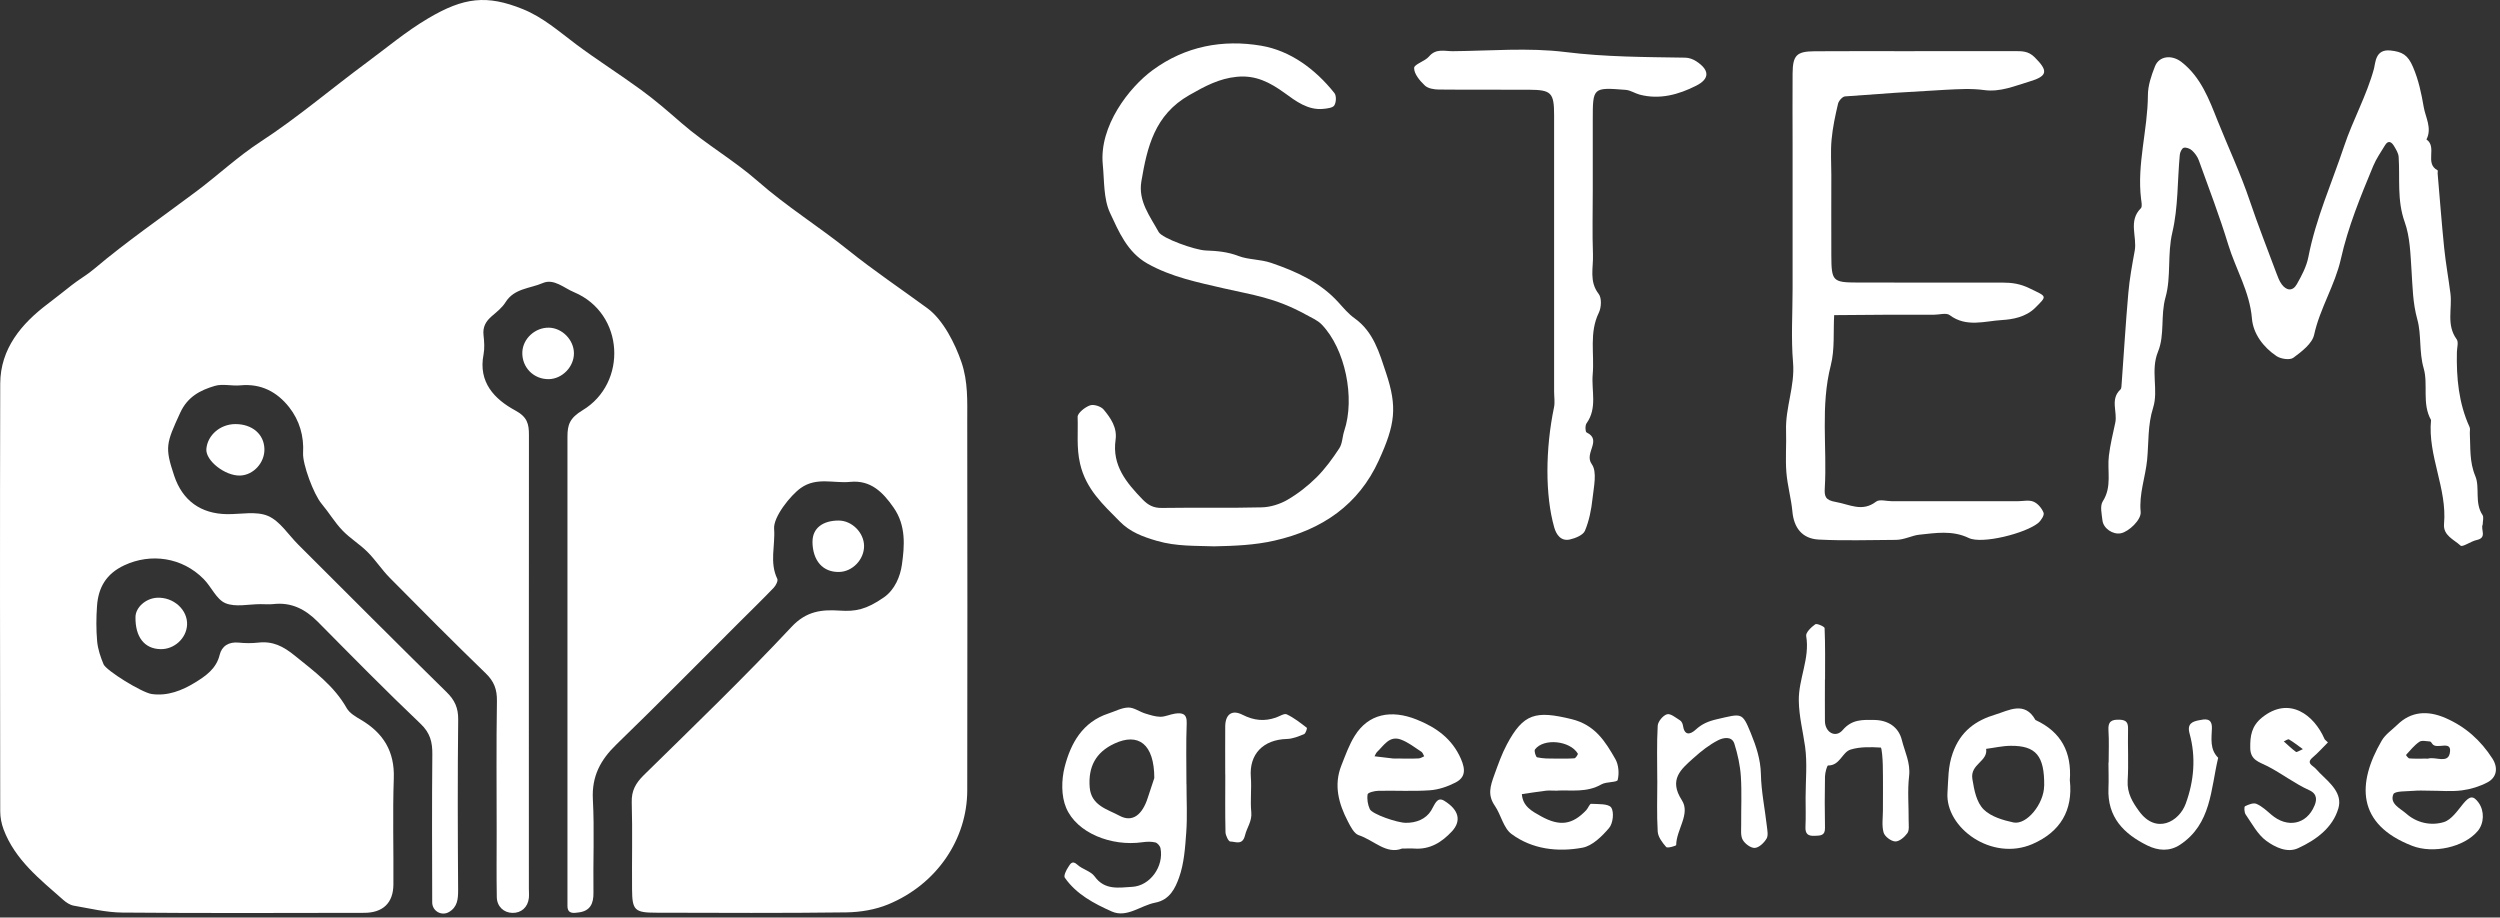<svg width="188" height="69" viewBox="0 0 188 69" fill="none" xmlns="http://www.w3.org/2000/svg">
<rect x="0" y="0" width="188" height="69" fill="#333333" stroke="none"/>
<path d="M42.673 50.003C42.673 44.28 42.673 38.557 42.673 32.834C42.673 31.939 42.844 31.434 43.811 30.85C47.195 28.813 46.972 23.572 43.165 21.972C42.396 21.651 41.652 20.926 40.816 21.286C39.863 21.7 38.662 21.68 38.011 22.735C37.763 23.134 37.359 23.455 36.994 23.766C36.537 24.155 36.289 24.583 36.362 25.21C36.416 25.687 36.45 26.192 36.362 26.659C35.954 28.75 37.194 30.024 38.745 30.865C39.664 31.361 39.776 31.886 39.776 32.712C39.766 44.076 39.771 55.439 39.771 66.807C39.771 67.05 39.795 67.293 39.771 67.531C39.693 68.231 39.197 68.664 38.531 68.65C37.884 68.635 37.374 68.173 37.359 67.468C37.33 65.859 37.349 64.244 37.349 62.63C37.349 59.324 37.315 56.022 37.369 52.716C37.383 51.846 37.155 51.238 36.523 50.63C34.087 48.272 31.699 45.87 29.317 43.458C28.714 42.85 28.242 42.111 27.634 41.504C27.051 40.92 26.317 40.482 25.753 39.889C25.169 39.282 24.732 38.533 24.187 37.886C23.584 37.171 22.743 34.891 22.792 34.064C22.865 32.8 22.524 31.619 21.751 30.631C20.837 29.469 19.631 28.828 18.075 28.978C17.433 29.041 16.738 28.842 16.145 29.022C15.051 29.348 14.103 29.834 13.549 31.045C12.498 33.335 12.377 33.627 13.101 35.781C13.724 37.643 15.095 38.635 17.064 38.664C18.105 38.678 19.271 38.421 20.156 38.8C21.051 39.184 21.678 40.205 22.417 40.944C26.132 44.649 29.832 48.369 33.576 52.04C34.199 52.648 34.466 53.236 34.456 54.111C34.408 58.38 34.422 62.654 34.451 66.928C34.451 67.614 34.403 68.207 33.766 68.582C33.207 68.912 32.502 68.513 32.502 67.857C32.492 64.147 32.477 60.442 32.511 56.737C32.521 55.813 32.356 55.118 31.622 54.423C28.991 51.923 26.443 49.327 23.891 46.75C22.957 45.812 21.912 45.272 20.555 45.427C20.234 45.461 19.908 45.432 19.587 45.432C18.698 45.432 17.706 45.675 16.952 45.359C16.271 45.072 15.897 44.129 15.318 43.546C13.699 41.902 11.336 41.581 9.348 42.51C7.986 43.147 7.393 44.178 7.296 45.568C7.232 46.448 7.228 47.348 7.305 48.223C7.359 48.812 7.558 49.405 7.787 49.954C7.986 50.426 10.665 52.084 11.409 52.191C12.6 52.361 13.699 51.923 14.672 51.325C15.459 50.839 16.267 50.294 16.519 49.244C16.68 48.578 17.21 48.248 17.959 48.325C18.44 48.374 18.931 48.379 19.412 48.325C20.516 48.199 21.294 48.593 22.179 49.312C23.638 50.494 25.126 51.578 26.074 53.256C26.288 53.63 26.75 53.897 27.148 54.131C28.831 55.128 29.686 56.508 29.613 58.536C29.521 61.191 29.604 63.855 29.584 66.515C29.575 67.896 28.802 68.645 27.382 68.645C21.318 68.654 15.26 68.679 9.197 68.625C7.976 68.615 6.756 68.314 5.54 68.105C5.263 68.056 4.976 67.867 4.758 67.672C3.002 66.121 1.125 64.658 0.265 62.358C0.109 61.935 0.017 61.463 0.017 61.011C0.002 50.29 -0.012 39.573 0.017 28.852C0.027 26.216 1.617 24.345 3.571 22.866C4.179 22.404 4.787 21.923 5.39 21.447C5.929 21.019 6.542 20.678 7.062 20.236C9.537 18.145 12.207 16.312 14.793 14.372C16.398 13.166 17.881 11.776 19.578 10.667C22.364 8.853 24.883 6.695 27.547 4.725C29.074 3.597 30.537 2.362 32.2 1.38C34.884 -0.21 36.615 -0.404 39.314 0.685C40.84 1.302 42.036 2.367 43.301 3.315C44.9 4.511 46.583 5.571 48.187 6.743C49.257 7.521 50.264 8.396 51.265 9.267C53.069 10.837 55.179 12.043 56.954 13.599C59.123 15.51 61.559 17.022 63.795 18.816C65.711 20.353 67.753 21.724 69.737 23.178C70.933 24.053 71.832 25.862 72.304 27.242C72.805 28.716 72.737 30.174 72.737 31.653C72.747 40.92 72.756 50.192 72.737 59.46C72.727 63.053 70.495 66.486 66.781 68.013C65.813 68.411 64.695 68.596 63.645 68.611C58.879 68.674 54.11 68.645 49.34 68.635C47.725 68.635 47.541 68.445 47.531 66.88C47.511 64.701 47.57 62.528 47.507 60.35C47.477 59.465 47.803 58.891 48.416 58.288C52.16 54.612 55.943 50.97 59.521 47.144C60.649 45.938 61.806 45.831 63.158 45.918C64.315 45.996 65.137 45.85 66.469 44.922C67.296 44.348 67.7 43.332 67.821 42.481C68.025 41.051 68.142 39.525 67.204 38.178C66.392 37.011 65.478 36.082 63.926 36.238C62.696 36.359 61.417 35.858 60.231 36.69C59.439 37.249 58.145 38.878 58.213 39.763C58.31 41.012 57.853 42.296 58.452 43.526C58.525 43.677 58.345 44.027 58.189 44.192C57.353 45.068 56.482 45.909 55.627 46.764C52.539 49.842 49.486 52.949 46.354 55.983C45.153 57.145 44.492 58.38 44.584 60.111C44.706 62.44 44.594 64.784 44.628 67.123C44.643 67.954 44.38 68.508 43.515 68.615C43.16 68.659 42.669 68.766 42.673 68.115C42.678 67.551 42.673 66.987 42.673 66.423V49.978V50.003Z" fill="white"/>
<path d="M186.694 39.452C186.534 39.831 187.049 40.439 186.247 40.609C185.814 40.701 185.177 41.168 185.036 41.032C184.545 40.575 183.714 40.273 183.791 39.403C184.035 36.724 182.552 34.264 182.814 31.585C182.114 30.35 182.615 28.92 182.26 27.695C181.9 26.45 182.104 25.181 181.783 24.024C181.438 22.784 181.428 21.578 181.346 20.338C181.263 19.113 181.239 17.82 180.83 16.687C180.247 15.058 180.485 13.429 180.378 11.795C180.359 11.518 180.179 11.231 180.028 10.978C179.848 10.682 179.6 10.511 179.352 10.925C179.041 11.44 178.691 11.941 178.462 12.491C177.519 14.766 176.576 17.051 176.036 19.463C175.594 21.447 174.461 23.173 174.023 25.171C173.877 25.842 173.085 26.44 172.462 26.902C172.205 27.097 171.519 26.995 171.198 26.781C170.201 26.114 169.438 25.093 169.346 23.956C169.18 21.933 168.13 20.251 167.561 18.388C166.91 16.249 166.107 14.158 165.349 12.053C165.247 11.776 165.052 11.508 164.833 11.309C164.683 11.173 164.391 11.061 164.216 11.114C164.07 11.158 163.934 11.455 163.919 11.654C163.739 13.599 163.803 15.598 163.36 17.479C162.971 19.123 163.282 20.82 162.85 22.346C162.456 23.737 162.806 25.171 162.281 26.45C161.702 27.86 162.334 29.338 161.916 30.656C161.498 31.974 161.59 33.272 161.464 34.58C161.337 35.883 160.846 37.137 160.978 38.494C161.036 39.087 160.083 39.987 159.485 40.103C158.892 40.22 158.172 39.743 158.104 39.131C158.051 38.654 157.905 38.047 158.128 37.701C158.843 36.593 158.444 35.401 158.59 34.254C158.692 33.427 158.892 32.611 159.067 31.794C159.247 30.967 158.663 30.029 159.456 29.29C159.543 29.207 159.534 29.003 159.548 28.852C159.714 26.581 159.85 24.311 160.049 22.045C160.141 20.98 160.336 19.915 160.53 18.86C160.725 17.805 160.025 16.623 160.992 15.661C161.114 15.539 161.036 15.189 161.007 14.951C160.691 12.33 161.508 9.777 161.522 7.171C161.522 6.437 161.78 5.678 162.057 4.983C162.373 4.195 163.321 4.103 164.041 4.657C165.514 5.795 166.137 7.507 166.769 9.092C167.571 11.095 168.495 13.055 169.185 15.106C169.803 16.939 170.517 18.743 171.193 20.562C171.295 20.839 171.407 21.131 171.577 21.369C171.937 21.87 172.414 21.918 172.72 21.374C173.085 20.732 173.454 20.037 173.59 19.322C174.15 16.434 175.351 13.769 176.274 11.003C176.936 9.014 177.976 7.186 178.526 5.153C178.642 4.711 178.623 3.68 179.761 3.797C180.646 3.889 181.069 4.127 181.453 5.027C181.881 6.019 182.095 7.059 182.265 8.056C182.396 8.819 182.907 9.646 182.469 10.487C183.305 11.056 182.308 12.286 183.305 12.806C183.339 12.826 183.305 12.962 183.31 13.04C183.471 14.907 183.612 16.774 183.801 18.641C183.918 19.789 184.127 20.927 184.273 22.069C184.419 23.212 183.947 24.427 184.74 25.512C184.895 25.721 184.769 26.139 184.759 26.465C184.715 28.41 184.89 30.316 185.712 32.115C185.775 32.251 185.722 32.431 185.731 32.591C185.79 33.666 185.688 34.711 186.145 35.805C186.505 36.666 186.067 37.803 186.685 38.727C186.796 38.893 186.699 39.199 186.699 39.442L186.694 39.452Z" fill="white"/>
<path d="M143.973 3.845C146.477 3.845 148.981 3.845 151.485 3.845C152.035 3.845 152.526 3.826 153.002 4.302C154.019 5.318 154.024 5.717 152.589 6.14C151.5 6.461 150.425 6.942 149.2 6.772C148.247 6.641 147.265 6.704 146.297 6.753C143.779 6.889 141.26 7.054 138.746 7.249C138.552 7.263 138.275 7.579 138.221 7.798C138.012 8.688 137.818 9.587 137.735 10.497C137.652 11.377 137.716 12.267 137.716 13.152C137.716 15.165 137.706 17.177 137.716 19.19C137.725 21.15 137.808 21.242 139.709 21.247C143.341 21.257 146.978 21.247 150.61 21.252C151.306 21.252 151.923 21.34 152.618 21.68C153.931 22.322 153.98 22.215 153.051 23.143C152.341 23.853 151.335 24.019 150.552 24.067C149.273 24.14 147.868 24.641 146.618 23.698C146.361 23.503 145.831 23.669 145.427 23.669C144.216 23.669 143.006 23.669 141.795 23.669C140.506 23.673 139.218 23.688 137.929 23.698C137.857 24.957 137.983 26.265 137.677 27.466C136.889 30.529 137.404 33.627 137.224 36.699C137.186 37.327 137.258 37.614 138.061 37.75C139.096 37.93 140.035 38.528 141.085 37.721C141.338 37.526 141.873 37.691 142.276 37.691H151.724C152.127 37.691 152.579 37.58 152.92 37.725C153.246 37.861 153.552 38.226 153.678 38.562C153.746 38.742 153.489 39.145 153.275 39.325C152.336 40.103 149.054 40.939 148.053 40.458C146.803 39.855 145.529 40.088 144.323 40.21C143.813 40.259 143.195 40.594 142.578 40.599C140.638 40.604 138.698 40.677 136.763 40.575C135.503 40.507 134.895 39.665 134.788 38.465C134.696 37.477 134.414 36.51 134.336 35.523C134.254 34.482 134.346 33.427 134.312 32.382C134.254 30.651 134.988 29.027 134.837 27.262C134.681 25.424 134.803 23.562 134.803 21.709V10.837C134.803 9.067 134.788 7.292 134.803 5.523C134.818 4.156 135.1 3.865 136.456 3.855C138.96 3.835 141.464 3.85 143.968 3.85L143.973 3.845Z" fill="white"/>
<path d="M91.311 41.085C89.94 41.032 88.486 41.105 86.998 40.672C85.914 40.356 84.981 40.006 84.203 39.213C82.953 37.944 81.665 36.792 81.222 34.871C80.94 33.665 81.081 32.518 81.037 31.356C81.028 31.064 81.582 30.622 81.966 30.485C82.248 30.383 82.797 30.558 82.997 30.802C83.532 31.443 84.023 32.163 83.891 33.077C83.619 35.007 84.708 36.301 85.924 37.56C86.337 37.983 86.741 38.207 87.368 38.197C89.872 38.158 92.376 38.216 94.88 38.153C95.532 38.139 96.246 37.915 96.81 37.589C97.608 37.127 98.357 36.539 99.008 35.892C99.66 35.241 100.214 34.477 100.72 33.704C100.953 33.344 100.943 32.839 101.084 32.411C101.921 29.936 101.162 26.226 99.387 24.398C99.081 24.082 98.634 23.897 98.24 23.678C95.857 22.361 94.146 22.176 92.031 21.685C90.081 21.233 88.068 20.829 86.274 19.813C84.767 18.957 84.13 17.411 83.473 16.006C82.977 14.941 83.05 13.594 82.929 12.369C82.647 9.48 84.912 6.573 86.673 5.279C89.152 3.456 91.972 2.955 94.836 3.437C97.044 3.811 98.916 5.202 100.35 7.001C100.506 7.2 100.486 7.696 100.34 7.925C100.224 8.114 99.806 8.158 99.514 8.187C98.357 8.309 97.418 7.584 96.635 7.015C95.498 6.189 94.423 5.634 93.008 5.775C91.686 5.902 90.611 6.48 89.444 7.147C86.819 8.639 86.269 11.061 85.831 13.638C85.579 15.13 86.483 16.263 87.13 17.445C87.392 17.926 89.862 18.801 90.655 18.835C91.506 18.869 92.298 18.928 93.144 19.254C93.879 19.536 94.763 19.487 95.595 19.769C97.506 20.425 99.281 21.223 100.661 22.75C101.041 23.168 101.41 23.615 101.867 23.936C103.292 24.952 103.729 26.537 104.23 28.04C105.091 30.622 104.921 31.925 103.676 34.643C102.174 37.929 99.465 39.836 95.828 40.657C94.34 40.993 92.896 41.051 91.302 41.085H91.311Z" fill="white"/>
<path d="M119.776 14.314C119.776 15.923 119.733 17.537 119.791 19.142C119.83 20.129 119.485 21.165 120.224 22.108C120.457 22.409 120.423 23.124 120.233 23.513C119.494 25.025 119.908 26.61 119.771 28.157C119.664 29.382 120.136 30.68 119.309 31.832C119.193 31.993 119.212 32.474 119.309 32.518C120.515 33.102 119.096 34.064 119.698 34.901C120.121 35.479 119.849 36.622 119.757 37.497C119.669 38.319 119.504 39.16 119.188 39.913C119.052 40.239 118.468 40.477 118.05 40.57C117.384 40.716 117.034 40.21 116.878 39.661C116.188 37.239 116.212 33.758 116.859 30.646C116.942 30.262 116.869 29.844 116.869 29.44C116.869 22.516 116.869 15.592 116.869 8.673C116.869 6.967 116.66 6.758 114.987 6.748C112.726 6.733 110.465 6.758 108.209 6.733C107.844 6.733 107.382 6.656 107.144 6.427C106.77 6.072 106.337 5.557 106.342 5.114C106.342 4.827 107.159 4.613 107.465 4.244C107.99 3.622 108.642 3.855 109.245 3.85C112.07 3.826 114.929 3.568 117.71 3.913C120.72 4.288 123.71 4.288 126.72 4.336C127.006 4.336 127.327 4.453 127.566 4.613C128.553 5.26 128.601 5.921 127.541 6.451C126.238 7.108 124.814 7.511 123.311 7.118C122.951 7.025 122.616 6.787 122.256 6.758C119.781 6.563 119.776 6.573 119.776 8.999C119.776 10.769 119.776 12.539 119.776 14.314Z" fill="white"/>
<path d="M89.225 58.974C89.225 60.179 89.293 61.395 89.206 62.596C89.123 63.739 89.045 64.93 88.666 65.99C88.384 66.773 87.98 67.667 86.872 67.881C85.773 68.09 84.737 69.048 83.604 68.543C82.282 67.954 80.945 67.254 80.074 66.004C79.972 65.859 80.177 65.436 80.332 65.207C80.463 65.017 80.609 64.648 81.013 65.022C81.397 65.377 82.029 65.508 82.316 65.907C83.079 66.972 84.154 66.744 85.146 66.69C86.497 66.612 87.533 65.144 87.27 63.792C87.237 63.617 87.037 63.384 86.877 63.35C86.57 63.277 86.23 63.291 85.914 63.335C83.575 63.671 80.969 62.64 80.172 60.743C79.797 59.854 79.817 58.643 80.06 57.685C80.517 55.901 81.397 54.296 83.356 53.654C83.852 53.494 84.348 53.217 84.849 53.207C85.262 53.197 85.676 53.513 86.104 53.65C86.483 53.766 86.877 53.897 87.261 53.902C87.626 53.902 87.99 53.718 88.365 53.664C88.894 53.591 89.269 53.654 89.24 54.389C89.181 55.915 89.22 57.447 89.22 58.974H89.225ZM86.804 58.526C86.804 55.93 85.598 55.084 83.809 55.915C82.408 56.567 81.82 57.656 81.946 59.217C82.063 60.598 83.313 60.865 84.183 61.342C85.16 61.876 85.909 61.273 86.317 59.98C86.522 59.338 86.74 58.697 86.799 58.522L86.804 58.526Z" fill="white"/>
<path d="M117.148 59.46C116.744 59.46 116.501 59.435 116.263 59.46C115.655 59.533 115.052 59.63 114.444 59.718C114.507 60.641 115.212 61.011 115.898 61.39C117.289 62.158 118.237 62.032 119.287 60.923C119.428 60.773 119.54 60.442 119.652 60.447C120.182 60.476 120.96 60.427 121.164 60.729C121.392 61.074 121.3 61.92 121.003 62.265C120.469 62.893 119.744 63.612 118.995 63.748C117.138 64.089 115.222 63.87 113.661 62.713C113.058 62.265 112.879 61.278 112.417 60.602C111.857 59.791 112.057 59.144 112.378 58.259C112.66 57.486 112.927 56.713 113.316 55.983C114.566 53.635 115.494 53.426 118.174 54.077C119.948 54.51 120.712 55.75 121.475 57.082C121.723 57.515 121.772 58.166 121.65 58.653C121.601 58.847 120.794 58.774 120.43 58.983C119.331 59.62 118.144 59.401 117.148 59.45V59.46ZM116.579 57.043C117.454 57.043 117.93 57.063 118.397 57.024C118.494 57.014 118.684 56.722 118.65 56.669C118.062 55.692 116.083 55.492 115.431 56.358C115.349 56.465 115.494 56.931 115.592 56.951C116.039 57.048 116.511 57.043 116.574 57.043H116.579Z" fill="white"/>
<path d="M182.712 59.46C182.309 59.46 181.905 59.431 181.506 59.47C180.972 59.518 180.087 59.47 179.98 59.727C179.683 60.442 180.51 60.797 180.947 61.181C181.74 61.886 182.805 62.115 183.772 61.823C184.351 61.648 184.803 60.962 185.231 60.442C185.717 59.854 185.985 59.8 186.393 60.364C186.84 60.987 186.811 61.915 186.325 62.494C185.294 63.715 182.98 64.22 181.399 63.608C177.208 61.988 177.233 58.91 179.104 55.697C179.377 55.225 179.882 54.889 180.286 54.496C181.288 53.518 182.518 53.392 183.904 53.995C185.411 54.651 186.553 55.682 187.429 57.043C187.871 57.734 187.769 58.463 187.049 58.838C186.466 59.144 185.79 59.353 185.134 59.436C184.341 59.538 183.524 59.46 182.722 59.46H182.712ZM182.372 57.043C182.45 57.043 182.532 57.063 182.605 57.043C183.155 56.893 184.054 57.423 184.22 56.664C184.453 55.556 183.208 56.441 182.897 55.92C182.858 55.857 182.79 55.765 182.732 55.76C182.464 55.745 182.119 55.653 181.934 55.784C181.55 56.047 181.249 56.431 180.928 56.776C180.923 56.781 181.093 57.029 181.19 57.034C181.584 57.063 181.978 57.048 182.372 57.048V57.043Z" fill="white"/>
<path d="M105.432 63.812C104.25 64.278 103.312 63.179 102.174 62.805C101.824 62.688 101.566 62.163 101.362 61.774C100.667 60.437 100.283 59.047 100.871 57.563C101.172 56.805 101.449 56.017 101.877 55.332C102.908 53.674 104.615 53.343 106.535 54.111C108.038 54.714 109.205 55.57 109.861 57.063C110.24 57.928 110.168 58.487 109.433 58.857C108.845 59.158 108.164 59.387 107.508 59.431C106.224 59.518 104.931 59.44 103.642 59.469C103.36 59.474 102.869 59.601 102.845 59.732C102.787 60.087 102.855 60.51 103.01 60.846C103.185 61.225 105.067 61.871 105.709 61.876C106.501 61.886 107.221 61.599 107.62 60.957C107.892 60.52 108.052 59.878 108.607 60.218C109.745 60.919 109.89 61.75 109.19 62.513C108.427 63.335 107.537 63.899 106.346 63.812C106.108 63.792 105.864 63.812 105.427 63.812H105.432ZM105.232 57.043C105.719 57.043 106.2 57.058 106.686 57.033C106.827 57.029 106.963 56.927 107.099 56.873C107.031 56.761 106.992 56.601 106.895 56.538C106.39 56.207 105.898 55.818 105.344 55.614C104.484 55.298 104.07 56.056 103.565 56.538C103.472 56.625 103.428 56.761 103.365 56.873C103.827 56.931 104.289 56.99 104.751 57.038C104.911 57.053 105.072 57.038 105.237 57.038L105.232 57.043Z" fill="white"/>
<path d="M155.654 58.701C155.892 60.923 154.954 62.552 152.844 63.471C149.78 64.799 146.275 62.251 146.45 59.606C146.518 58.614 146.479 57.666 146.844 56.635C147.437 54.962 148.599 54.17 150.062 53.732C151.035 53.44 152.26 52.682 153.067 54.145C154.998 55.035 155.81 56.562 155.649 58.706L155.654 58.701ZM153.724 59.095C153.748 56.844 153.111 56.066 151.195 56.085C150.583 56.09 149.97 56.236 149.357 56.314C149.508 57.267 148.142 57.452 148.322 58.58C148.463 59.45 148.633 60.33 149.177 60.875C149.717 61.41 150.617 61.677 151.404 61.847C152.411 62.061 153.709 60.437 153.719 59.095H153.724Z" fill="white"/>
<path d="M137.235 51.097C137.235 52.142 137.225 53.193 137.235 54.238C137.249 55.079 138.037 55.526 138.572 54.899C139.277 54.073 140.084 54.131 140.949 54.141C141.97 54.155 142.778 54.661 143.021 55.658C143.24 56.538 143.677 57.364 143.565 58.356C143.434 59.47 143.541 60.608 143.531 61.736C143.531 62.047 143.59 62.436 143.434 62.654C143.225 62.946 142.826 63.291 142.52 63.277C142.204 63.262 141.727 62.903 141.645 62.601C141.499 62.081 141.596 61.488 141.596 60.923C141.596 59.795 141.611 58.667 141.586 57.539C141.577 57.078 141.513 56.222 141.431 56.217C140.677 56.173 139.875 56.149 139.165 56.368C138.528 56.562 138.368 57.578 137.468 57.564C137.395 57.564 137.244 58.103 137.239 58.395C137.215 59.684 137.215 60.972 137.239 62.261C137.249 62.859 136.885 62.834 136.462 62.854C135.946 62.878 135.747 62.698 135.771 62.173C135.805 61.449 135.781 60.724 135.781 60C135.781 58.711 135.917 57.403 135.742 56.139C135.581 54.996 135.29 53.888 135.27 52.706C135.241 51.048 136.116 49.517 135.825 47.825C135.781 47.567 136.209 47.158 136.51 46.944C136.627 46.862 137.205 47.12 137.21 47.231C137.264 48.52 137.244 49.808 137.244 51.097H137.235Z" fill="white"/>
<path d="M124.626 58.677C124.626 57.311 124.582 55.94 124.66 54.573C124.679 54.257 125.058 53.8 125.36 53.713C125.622 53.635 126.021 53.975 126.337 54.17C126.449 54.238 126.536 54.413 126.556 54.554C126.663 55.298 127.062 55.278 127.504 54.88C127.98 54.442 128.452 54.238 129.128 54.082C130.985 53.659 131.005 53.528 131.661 55.133C132.06 56.11 132.395 57.102 132.42 58.215C132.444 59.518 132.721 60.816 132.867 62.12C132.901 62.436 132.989 62.83 132.843 63.068C132.658 63.379 132.279 63.744 131.963 63.763C131.661 63.782 131.219 63.452 131.053 63.155C130.878 62.844 130.942 62.392 130.937 62.003C130.927 60.797 130.99 59.586 130.912 58.38C130.859 57.554 130.674 56.722 130.426 55.93C130.232 55.312 129.551 55.492 129.22 55.658C128.545 55.998 127.927 56.489 127.358 57C126.41 57.851 125.467 58.614 126.478 60.18C127.139 61.206 126.055 62.392 126.05 63.549C126.05 63.608 125.389 63.802 125.301 63.7C125.01 63.369 124.689 62.946 124.66 62.538C124.582 61.254 124.63 59.966 124.63 58.677H124.626Z" fill="white"/>
<path d="M175.058 55.832C174.689 56.197 174.343 56.591 173.945 56.931C173.633 57.194 173.58 57.374 173.935 57.627C174.129 57.763 174.28 57.962 174.45 58.132C175.204 58.876 176.176 59.649 175.846 60.787C175.418 62.255 174.163 63.165 172.821 63.782C171.995 64.166 171.076 63.704 170.429 63.233C169.773 62.756 169.355 61.944 168.873 61.249C168.766 61.093 168.747 60.67 168.825 60.631C169.087 60.5 169.462 60.349 169.69 60.452C170.103 60.631 170.454 60.967 170.804 61.264C171.995 62.289 173.458 62.022 174.052 60.578C174.173 60.286 174.348 59.732 173.653 59.421C172.564 58.93 171.596 58.176 170.526 57.622C169.904 57.301 169.233 57.179 169.219 56.255C169.204 55.341 169.311 54.597 170.113 53.951C172.17 52.307 174.032 53.79 174.8 55.565C174.83 55.633 174.912 55.682 175.058 55.828V55.832ZM173.181 56.338C172.797 56.066 172.481 55.808 172.131 55.604C172.058 55.56 171.873 55.701 171.742 55.755C172.043 56.022 172.33 56.304 172.656 56.542C172.714 56.586 172.909 56.45 173.181 56.333V56.338Z" fill="white"/>
<path d="M158.57 57.34C158.57 56.533 158.609 55.726 158.556 54.923C158.512 54.272 158.765 54.102 159.377 54.121C159.917 54.136 160.043 54.349 160.029 54.846C160 56.134 160.078 57.427 160 58.711C159.946 59.645 160.379 60.345 160.87 61.016C162.144 62.756 163.865 61.803 164.366 60.437C164.993 58.73 165.144 56.936 164.658 55.171C164.444 54.403 164.891 54.257 165.358 54.165C165.771 54.082 166.36 53.936 166.335 54.768C166.311 55.536 166.165 56.348 166.807 56.985C166.243 59.338 166.301 61.969 163.933 63.529C163.146 64.045 162.295 63.977 161.488 63.583C159.703 62.708 158.463 61.444 158.556 59.28C158.585 58.638 158.556 57.991 158.556 57.345L158.57 57.34Z" fill="white"/>
<path d="M92.137 58.249C92.137 57.043 92.127 55.837 92.137 54.627C92.147 53.693 92.662 53.353 93.44 53.752C94.311 54.194 95.093 54.257 95.949 53.961C96.221 53.868 96.572 53.63 96.761 53.717C97.306 53.975 97.792 54.359 98.273 54.729C98.312 54.758 98.191 55.152 98.069 55.205C97.656 55.376 97.213 55.56 96.776 55.57C94.991 55.619 93.931 56.708 94.063 58.429C94.131 59.309 94.009 60.204 94.097 61.079C94.165 61.76 93.761 62.241 93.625 62.82C93.435 63.602 92.9 63.282 92.511 63.282C92.39 63.282 92.161 62.829 92.157 62.581C92.123 61.132 92.142 59.683 92.142 58.239L92.137 58.249Z" fill="white"/>
<path d="M17.701 31.891C18.97 31.891 19.86 32.654 19.884 33.767C19.909 34.798 19.058 35.727 18.061 35.761C16.928 35.8 15.45 34.638 15.518 33.767C15.601 32.722 16.568 31.891 17.701 31.891Z" fill="white"/>
<path d="M61.102 40.721C61.102 39.743 61.846 39.145 63.067 39.145C64.064 39.145 64.973 40.054 64.978 41.056C64.983 42.077 64.112 42.986 63.111 43.011C61.876 43.045 61.102 42.16 61.098 40.716L61.102 40.721Z" fill="white"/>
<path d="M43.16 26.572C43.16 27.583 42.285 28.487 41.283 28.512C40.126 28.536 39.226 27.617 39.28 26.46C39.328 25.458 40.247 24.622 41.278 24.641C42.28 24.661 43.16 25.565 43.16 26.572Z" fill="white"/>
<path d="M10.188 46.4C10.198 45.675 10.956 44.999 11.802 44.951C13.042 44.883 14.122 45.855 14.068 46.988C14.02 47.999 13.105 48.84 12.07 48.816C10.859 48.792 10.164 47.902 10.188 46.395V46.4Z" fill="white"/>
</svg>
